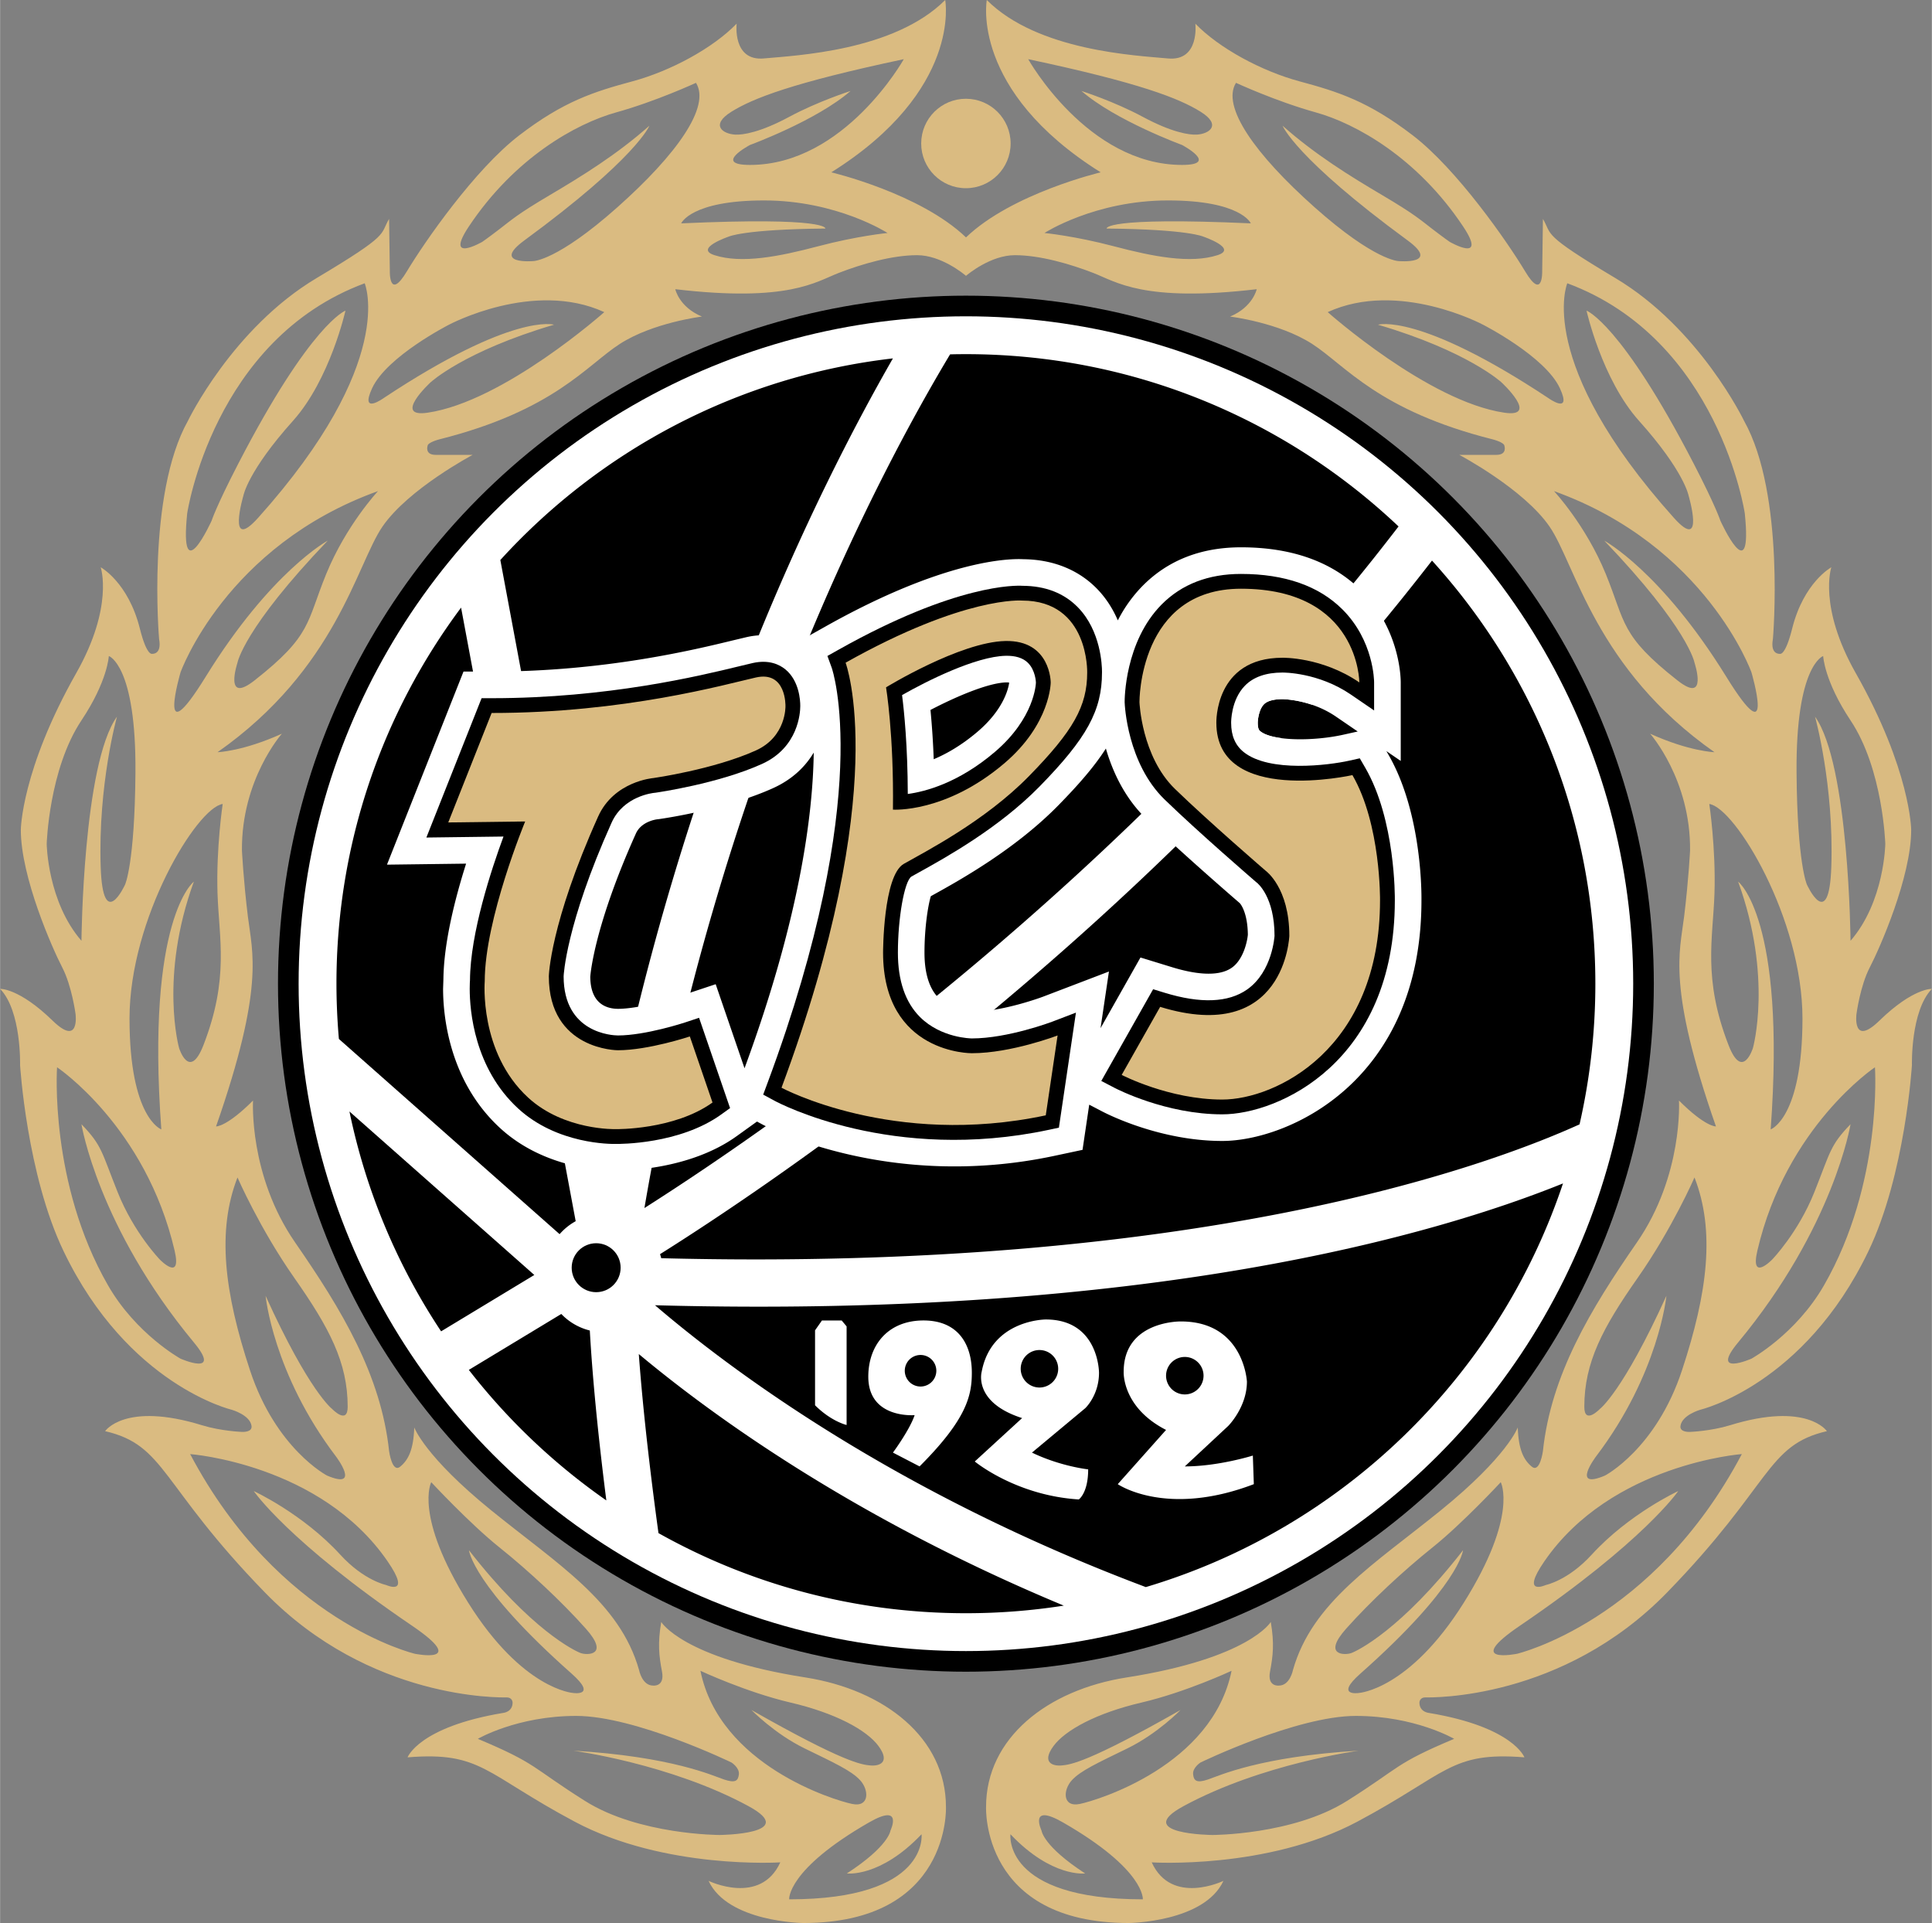 <svg xmlns="http://www.w3.org/2000/svg" width="2500" height="2488" viewBox="0 0 213.684 212.682"><rect x="0" y="0" width="213.684" height="212.682" fill="#808080" stroke="none"/><circle cx="106.832" cy="108.795" r="76.094"/><path d="M213.684 109.368s-2.076-.114-5.808 3.517c-3.026 2.945-2.535-.736-2.535-.736s.408-3.108 1.472-5.153c1.082-2.08 4.581-9.98 4.581-15.215 0 0-.047-6.599-6.135-17.342-4.171-7.362-2.699-11.697-2.699-11.697s-3.051 1.65-4.335 6.79c-.736 2.945-1.309 2.781-1.309 2.781s-1.145.164-.818-1.636c0 0 1.391-15.951-3.19-24.131 0 0-4.907-10.226-14.233-15.788-8.253-4.923-6.953-4.745-8.016-6.544l-.082 5.808s.082 3.272-1.881 0-7.526-11.288-12.434-15.051C151.354 11.208 148 10.145 143.747 9c-4.254-1.145-8.917-3.681-11.534-6.38 0 0 .49 4.172-3.027 3.845-3.52-.33-14.4-.82-20.044-6.465 0 0-1.881 9.98 12.597 19.059 0 0-9.804 2.314-14.897 7.197-5.094-4.883-14.898-7.197-14.898-7.197C106.423 9.98 104.542 0 104.542 0 98.897 5.645 88.018 6.135 84.5 6.462c-3.518.327-3.027-3.845-3.027-3.845-2.618 2.699-7.28 5.235-11.534 6.38-4.253 1.146-7.607 2.208-12.515 5.971S46.954 26.747 44.99 30.019c-1.963 3.272-1.881 0-1.881 0l-.082-5.808c-1.063 1.8.237 1.622-8.017 6.544-9.325 5.562-14.233 15.788-14.233 15.788-4.581 8.18-3.19 24.131-3.19 24.131.327 1.8-.817 1.636-.817 1.636s-.573.164-1.309-2.781c-1.285-5.14-4.335-6.79-4.335-6.79s1.473 4.335-2.7 11.697C2.338 85.182 2.291 91.78 2.291 91.78c0 5.235 3.5 13.136 4.581 15.215 1.063 2.045 1.473 5.153 1.473 5.153s.491 3.681-2.536.736C2.076 109.254 0 109.368 0 109.368c2.372 2.454 2.209 8.425 2.209 8.425s.736 12.107 4.826 20.614c7.117 14.804 18.568 17.505 18.568 17.505s2.045.573 2.209 1.8c.098.734-1.063.654-1.063.654s-2.291-.082-4.417-.736c-8.531-2.625-10.716.654-10.716.654 6.708 1.554 6.053 5.89 17.669 17.833 11.615 11.943 26.094 11.616 26.749 11.616s.655.572.655.572c0 1.063-1.063 1.145-1.063 1.145-9.326 1.555-10.553 4.909-10.553 4.909 8.18-.655 8.508 1.799 18.487 7.116 9.98 5.317 22.741 4.5 22.741 4.5-2.208 4.826-7.935 2.045-7.935 2.045 2.126 4.581 10.471 4.663 10.471 4.663 16.36 0 15.788-12.843 15.788-12.843 0-7.607-6.77-12.941-15.542-14.315-13.579-2.127-15.951-6.135-15.951-6.135-.409 2.372-.246 3.763.082 5.48.327 1.718-.982 1.554-.982 1.554-1.227 0-1.554-1.718-1.554-1.718-2.127-7.526-8.998-11.697-16.36-17.669-7.361-5.971-8.507-9.161-8.507-9.161-.082 2.453-.654 3.599-1.555 4.335-.899.736-1.227-1.718-1.227-1.718-.9-8.426-5.235-15.624-10.389-23.068s-4.663-15.706-4.663-15.706c-2.945 2.944-4.09 2.863-4.09 2.863 5.399-15.46 4.008-19.223 3.518-23.231s-.654-7.28-.654-7.28c-.082-7.853 4.417-12.924 4.417-12.924-4.335 1.963-7.117 2.045-7.117 2.045 13.17-9.244 15.379-20.777 18.242-24.949 2.863-4.172 9.979-7.935 9.979-7.935h-4.09c-1.227 0-.9-.981-.9-.981 0-.409 1.309-.736 1.309-.736 12.679-3.19 16.278-8.18 19.959-10.553 3.681-2.372 9.08-3.026 9.08-3.026-2.536-1.063-2.945-3.027-2.945-3.027 12.516 1.472 15.542-.818 18.078-1.799 2.536-.982 5.89-1.963 8.671-1.963 2.668 0 5.195 2.103 5.396 2.274l.006.017.007-.006.006.006.006-.017c.201-.171 2.727-2.274 5.396-2.274 2.781 0 6.135.981 8.671 1.963 2.536.981 5.562 3.271 18.078 1.799 0 0-.409 1.963-2.945 3.027 0 0 5.399.654 9.08 3.026 3.681 2.373 7.28 7.362 19.959 10.553 0 0 1.309.327 1.309.736 0 0 .327.981-.899.981h-4.091s7.117 3.763 9.98 7.935c2.863 4.172 5.072 15.706 18.242 24.949 0 0-2.782-.082-7.117-2.045 0 0 4.499 5.071 4.417 12.924 0 0-.164 3.272-.655 7.28-.49 4.008-1.881 7.771 3.518 23.231 0 0-1.145.082-4.09-2.863 0 0 .491 8.262-4.663 15.706-5.153 7.444-9.489 14.642-10.388 23.068 0 0-.328 2.454-1.228 1.718-.899-.736-1.473-1.882-1.554-4.335 0 0-1.145 3.19-8.507 9.161-7.362 5.972-14.233 10.143-16.36 17.669 0 0-.327 1.718-1.554 1.718 0 0-1.309.164-.981-1.554.327-1.718.49-3.108.082-5.48 0 0-2.373 4.008-15.951 6.135-8.774 1.374-15.543 6.708-15.543 14.315 0 0-.572 12.843 15.788 12.843 0 0 8.344-.082 10.471-4.663 0 0-5.727 2.781-7.935-2.045 0 0 12.761.817 22.741-4.5 9.979-5.317 10.307-7.771 18.487-7.116 0 0-1.227-3.354-10.552-4.909 0 0-1.063-.082-1.063-1.145 0 0 0-.572.654-.572s15.133.327 26.749-11.616c11.615-11.943 10.961-16.279 17.669-17.833 0 0-2.186-3.279-10.716-.654-2.127.654-4.417.736-4.417.736s-1.162.08-1.064-.654c.164-1.227 2.209-1.8 2.209-1.8s11.451-2.702 18.569-17.505c4.09-8.507 4.826-20.614 4.826-20.614s-.166-5.972 2.207-8.425zM98.488 202.457s-.164 1.718-4.826 4.744c0 0 3.681.491 8.262-4.335 0 0 .9 7.198-14.642 7.198 0 0-.29-3.266 8.834-8.507 3.844-2.208 2.372.9 2.372.9zm-11.043-14.152c4.908 1.145 8.425 3.027 9.734 4.827 1.309 1.799.082 2.208-.899 2.127-.981-.082-2.945-.328-13.17-6.135 0 0 2.536 2.617 5.89 4.253 3.354 1.636 5.154 2.454 6.135 3.517.982 1.063 1.063 3.027-.899 2.618-1.964-.409-14.643-4.253-16.77-14.724-.001 0 5.071 2.372 9.979 3.517zm-6.544 6.626s.9.573.818 1.309c-.082.736-.409.981-1.635.573-1.228-.409-5.727-2.536-16.688-3.19 0 0 10.735 1.438 19.387 6.135 5.727 3.109-3.19 3.19-3.19 3.19s-8.917 0-14.888-3.763-5.235-4.09-11.861-6.871c0 0 4.335-2.536 10.88-2.536 6.543 0 17.177 5.153 17.177 5.153zM47.69 163.929s4.254 4.581 7.526 7.198c3.271 2.618 6.871 5.972 9.571 8.998 2.699 3.027.082 2.945-.573 2.7-.654-.245-5.48-2.536-12.352-11.371 0 0 .377 3.925 11.37 13.661 2.863 2.536.164 2.127.164 2.127s-5.562-.327-11.615-9.979c-6.054-9.653-4.091-13.334-4.091-13.334zm-4.827 8.753c2.7 3.926-.163 2.618-.163 2.618s-2.454-.491-5.072-3.354c-4.144-4.532-9.571-7.035-9.571-7.035s3.769 5.554 17.505 14.888c6.381 4.335.328 3.109.328 3.109s-15.052-3.518-24.868-22.086c.001-.002 14.423 1.069 21.841 11.86zm-16.605-42.455s2.455 5.645 6.299 11.125c3.845 5.481 5.89 9.323 5.89 14.233 0 2.045-1.718.246-1.718.246s-2.536-1.882-7.362-12.516c0 0 .818 8.589 7.771 17.751 0 0 2.863 3.762-.981 2.127 0 0-5.645-2.945-8.507-11.616-2.864-8.671-3.682-15.46-1.392-21.35zM80.901 12.352c2.373-1.473 6.708-3.19 19.06-5.808 0 0-6.544 11.697-17.014 11.697-4.172 0 0-2.208 0-2.208s7.362-2.699 11.125-5.971c0 0-3.599 1.145-6.789 2.863-3.19 1.718-5.139 2.012-5.972 1.963-1.392-.082-2.782-1.064-.41-2.536zM20.696 56.77s2.863-19.223 19.632-25.44c0 0 3.696 8.655-11.779 25.931-3.518 3.926-1.636-2.455-1.636-2.455s.491-2.699 5.481-8.261c4.105-4.578 5.808-12.189 5.808-12.189s-3.82 1.386-11.861 16.933c-2.454 4.745-2.944 6.299-2.944 6.299s-3.601 7.934-2.701-.818zM5.153 93.334s.246-8.262 3.845-13.661c2.907-4.36 3.027-7.117 3.027-7.117s3.042.982 2.945 12.925c-.082 10.061-1.146 12.352-1.146 12.352s-2.454 5.399-2.699-1.963c-.303-9.075 1.8-16.605 1.8-16.605-3.763 5.235-3.927 24.786-3.927 24.786-3.763-4.336-3.845-10.717-3.845-10.717zm14.806 56.934s-4.908-2.7-8.016-8.099c-6.524-11.332-5.645-24.131-5.645-24.131s9.811 6.545 13.006 20.287c.818 3.517-1.636.981-1.636.981s-2.863-2.945-4.663-7.444-1.718-5.153-4.008-7.525c0 0 1.833 11.355 12.434 24.131 3.191 3.845-1.472 1.8-1.472 1.8zm4.663-61.351s-.736 4.908-.573 9.897c.164 4.99 1.312 9.377-1.554 16.77-1.554 4.008-2.699.327-2.699.327s-2.209-7.853 1.636-18.405c0 0-5.317 4.008-3.599 27.403 0 0-3.518-1.227-3.518-12.27s7.444-23.313 10.307-23.722zm11.452-25.44c-2.209 5.399-1.576 6.784-7.935 11.779-3.436 2.7-1.882-1.963-1.882-1.963s.655-3.763 9.98-13.497c0 0-6.275 3.369-13.497 15.051-5.562 8.998-2.781-.491-2.781-.491s4.99-13.987 21.841-20.041c0 .001-3.517 3.764-5.726 9.162zm11.207-17.832c-3.926.572.328-3.354.328-3.354s3.681-3.436 13.66-6.38c0 0-4.499-1.391-18.814 8.098 0 0-2.7 1.963-1.309-1.063 1.624-3.534 8.507-7.035 8.507-7.035s9.325-4.99 17.178-1.391c.001 0-11.125 9.896-19.55 11.125zm21.023-22.741c-6.708 5.971-9.326 5.971-9.326 5.971s-4.663.409-.982-2.291C70.437 17.461 71.82 13.905 71.82 13.905c-3.599 3.19-7.444 5.563-11.042 7.689-3.6 2.127-4.172 2.699-5.562 3.763s-1.882 1.391-1.882 1.391-4.253 2.454-1.472-1.718c5.06-7.589 11.861-11.37 16.278-12.598 4.417-1.227 8.834-3.271 8.834-3.271 1.637 2.618-2.099 7.893-8.67 13.743zm22.168 4.336c-4.335 1.146-8.455 1.945-11.452.981-2.291-.736 1.554-2.045 1.554-2.045s1.636-.818 10.716-.9c0 0 .409-1.309-15.951-.573 0 0 1.063-2.536 9.162-2.536 8.098 0 13.661 3.6 13.661 3.6s-3.355.327-7.69 1.473zm35.93 182.824c-15.542 0-14.642-7.198-14.642-7.198 4.581 4.826 8.262 4.335 8.262 4.335-4.663-3.026-4.827-4.744-4.827-4.744s-1.472-3.108 2.372-.9c9.124 5.241 8.835 8.507 8.835 8.507zm-6.953-10.552c-1.963.409-1.882-1.555-.9-2.618.981-1.063 2.781-1.881 6.135-3.517 3.353-1.636 5.889-4.253 5.889-4.253-10.225 5.808-12.188 6.053-13.169 6.135-.982.082-2.209-.328-.9-2.127 1.309-1.8 4.826-3.682 9.734-4.827s9.98-3.517 9.98-3.517c-2.127 10.471-14.806 14.315-16.769 14.724zm41.391-7.198c-6.626 2.781-5.89 3.108-11.861 6.871-5.971 3.763-14.888 3.763-14.888 3.763s-8.916-.082-3.19-3.19c8.652-4.697 19.387-6.135 19.387-6.135-10.961.654-15.46 2.781-16.688 3.19-1.227.409-1.554.163-1.635-.573-.082-.736.818-1.309.818-1.309s10.634-5.153 17.178-5.153c6.544 0 10.879 2.536 10.879 2.536zm-10.552-5.072s-2.7.409.164-2.127c10.992-9.736 11.37-13.661 11.37-13.661-6.871 8.834-11.697 11.125-12.352 11.371-.655.245-3.272.327-.573-2.7 2.7-3.026 6.299-6.38 9.571-8.998 3.272-2.618 7.526-7.198 7.526-7.198s1.963 3.681-4.09 13.333c-6.053 9.653-11.616 9.98-11.616 9.98zm42.373-26.422c-9.815 18.569-24.867 22.086-24.867 22.086s-6.054 1.227.327-3.109c13.736-9.333 17.505-14.888 17.505-14.888s-5.427 2.503-9.571 7.035c-2.618 2.863-5.072 3.354-5.072 3.354s-2.863 1.308-.164-2.618c7.419-10.789 21.842-11.86 21.842-11.86zm-6.626-9.243c-2.864 8.671-8.507 11.616-8.507 11.616-3.845 1.635-.982-2.127-.982-2.127 6.953-9.162 7.771-17.751 7.771-17.751-4.826 10.634-7.362 12.516-7.362 12.516s-1.718 1.799-1.718-.246c0-4.91 2.045-8.752 5.889-14.233 3.845-5.48 6.299-11.125 6.299-11.125 2.291 5.89 1.473 12.679-1.39 21.35zm15.624-79.02s.12 2.756 3.026 7.117c3.6 5.399 3.845 13.661 3.845 13.661s-.082 6.381-3.845 10.716c0 0-.163-19.55-3.926-24.786 0 0 2.102 7.531 1.799 16.605-.245 7.362-2.699 1.963-2.699 1.963s-1.063-2.291-1.145-12.352c-.097-11.942 2.945-12.924 2.945-12.924zM173.355 31.33c16.77 6.217 19.632 25.44 19.632 25.44.9 8.753-2.699.818-2.699.818s-.491-1.554-2.945-6.299c-8.041-15.547-11.861-16.933-11.861-16.933s1.702 7.611 5.808 12.189c4.989 5.562 5.48 8.261 5.48 8.261s1.881 6.38-1.636 2.455c-15.475-17.276-11.779-25.931-11.779-25.931zM113.723 6.544c12.352 2.618 16.687 4.335 19.06 5.808 2.372 1.472.981 2.454-.409 2.536-.833.049-2.781-.246-5.972-1.963-3.19-1.718-6.789-2.863-6.789-2.863 3.763 3.272 11.125 5.971 11.125 5.971s4.172 2.208 0 2.208c-10.471 0-17.015-11.697-17.015-11.697zm8.671 18.732c9.08.082 10.716.9 10.716.9s3.845 1.309 1.554 2.045c-2.997.963-7.116.164-11.452-.981s-7.689-1.473-7.689-1.473 5.563-3.6 13.661-3.6c8.098 0 9.162 2.536 9.162 2.536-16.361-.736-15.952.573-15.952.573zm14.314-16.114s4.417 2.045 8.835 3.271c4.417 1.228 11.219 5.009 16.278 12.598 2.781 4.172-1.472 1.718-1.472 1.718s-.491-.327-1.882-1.391c-1.39-1.063-1.963-1.636-5.562-3.763-3.599-2.126-7.444-4.499-11.043-7.689 0 0 1.383 3.556 13.824 12.679 3.681 2.7-.981 2.291-.981 2.291s-2.618 0-9.326-5.971c-6.571-5.851-10.306-11.126-8.671-13.743zm34.521 34.847c-14.315-9.489-18.814-8.098-18.814-8.098 9.979 2.945 13.661 6.38 13.661 6.38s4.253 3.926.327 3.354c-8.425-1.229-19.551-11.125-19.551-11.125 7.854-3.6 17.179 1.391 17.179 1.391s6.883 3.501 8.507 7.035c1.39 3.026-1.309 1.063-1.309 1.063zm16.196 29.284s1.555 4.663-1.881 1.963c-6.358-4.996-5.726-6.38-7.935-11.779-2.208-5.398-5.726-9.161-5.726-9.161 16.851 6.053 21.841 20.041 21.841 20.041s2.781 9.489-2.781.491c-7.222-11.683-13.497-15.051-13.497-15.051 9.325 9.734 9.979 13.496 9.979 13.496zm2.209 25.522c.163-4.989-.573-9.897-.573-9.897 2.863.409 10.307 12.679 10.307 23.722s-3.517 12.27-3.517 12.27c1.718-23.395-3.599-27.403-3.599-27.403 3.844 10.552 1.636 18.405 1.636 18.405s-1.146 3.681-2.699-.327c-2.867-7.393-1.718-11.78-1.555-16.77zm12.107 43.354c-3.109 5.399-8.017 8.099-8.017 8.099s-4.663 2.045-1.472-1.8c10.601-12.775 12.433-24.131 12.433-24.131-2.29 2.372-2.208 3.026-4.008 7.525s-4.663 7.444-4.663 7.444-2.453 2.536-1.636-.981c3.195-13.741 13.007-20.287 13.007-20.287s.88 12.799-5.644 24.131z" fill="#dabb81"/><circle cx="106.832" cy="15.869" r="4.946" fill="#dabb81"/><circle cx="106.832" cy="108.795" r="73.812" fill="#fff"/><path d="M98.758 39.638c-17.146 1.98-32.395 10.184-43.425 22.299l11.987 64.17c8.051-41.489 22.977-71.733 31.438-86.469zM63.667 135.063L50.99 67.202c-8.658 11.605-13.785 26-13.785 41.593a70.6 70.6 0 0 0 .27 6.113l24.413 21.589a6.586 6.586 0 0 1 1.779-1.434zM154.688 58.225c-12.477-11.811-29.32-19.056-47.856-19.056-.585 0-1.168.007-1.75.022-8.081 13.464-25.7 46.947-33.811 94.419 15.114-9.61 53.181-36.007 83.417-75.385zM38.642 122.928a69.228 69.228 0 0 0 10.139 24.317l10.31-6.234-20.449-18.083zM62.076 145.324c-3.27 1.977-7.394 4.472-10.229 6.185a70.04 70.04 0 0 0 15.211 14.436c-.738-5.803-1.481-12.633-1.828-18.792a6.542 6.542 0 0 1-3.154-1.829zM172.878 130.886c-14.055 5.678-45.743 14.955-100.436 13.473 8.215 7.038 26.431 20.705 54.29 31.172 21.715-6.467 38.989-23.238 46.146-44.645zM72.825 169.56c10.058 5.641 21.655 8.861 34.007 8.861 3.684 0 7.299-.288 10.828-.84-23.075-9.603-38.707-20.893-47.011-27.824.502 6.813 1.407 14.19 2.176 19.803z"/><circle cx="65.932" cy="140.207" r="2.707"/><path d="M158.388 62a284.528 284.528 0 0 1-13.298 15.938c-1.783-.6-3.209-.61-3.248-.61-.678 0-1.582.099-2.04.566-.556.565-.685 1.68-.687 2.052 0 .705.179.848.286.934.469.376 1.302.62 2.318.755-27.494 29.681-56.643 49.476-68.721 57.074.049.146.092.295.131.447 59.056 1.507 90.895-9.966 101.581-14.803a69.845 69.845 0 0 0 1.748-15.559c0-18.014-6.842-34.432-18.07-46.794z"/><path d="M139.402 80.88c-.107-.086-.286-.229-.286-.934.001-.372.131-1.487.687-2.052.458-.467 1.362-.566 2.04-.566.057 0 3.13.017 5.92 1.927l2.409 1.647-1.584.354c-3.226.72-7.792.743-9.186-.376zM49.03 108.4c0-.035.005-.073.006-.109l.003-.113-.009.222zm104.519-24.971l-.208-.358 1.589 1.087v-8.683c0-.593-.122-5.912-4.354-10.145-3.184-3.184-7.664-4.798-13.315-4.798-4.417 0-8.073 1.428-10.867 4.246a15.453 15.453 0 0 0-2.757 3.837c-.514-1.192-1.247-2.41-2.296-3.489-2.055-2.111-4.864-3.239-8.125-3.277v-.002l.049.001-.049-.001v-.001h-.021v.001l-.108-.003.013.001.095.002v.002c-.032 0-.063-.004-.095-.004-1.606-.071-8.752.111-21.819 7.455l-3.37 1.893c-1.525-.904-3.376-1.171-5.321-.731l-1.504.358c-4.262 1.037-14.213 3.456-26.717 3.456h-3.111L42.793 95.63l8.752-.112c-1.227 3.874-2.465 8.746-2.509 12.772a485.42 485.42 0 0 0-.036 1.062c0 2.889.614 10.174 6.304 15.41 5.041 4.637 11.802 4.715 12.801 4.7.95.011 8.129-.043 13.368-3.803l2.25-1.617.537.29c.565.305 14.023 7.407 32.361 3.503l3.111-.662.74-4.997 1.477.77c.637.332 6.423 3.244 13.241 3.244 7.188 0 22.032-6.505 22.032-26.613l.001-.238c0-1.711-.193-9.908-3.674-15.91zm-71.205 34.72l-3.191-9.296-4.305 1.431c-1.089.36-4.382 1.293-6.517 1.293-1.366-.016-3.027-.65-3.05-3.545.03-.423.492-5.712 5.047-15.845.61-1.356 2.281-1.562 2.352-1.571l.178-.02.042-.006c.75-.106 7.47-1.104 12.587-3.415 2.244-1.013 3.637-2.478 4.512-3.94-.092 6.94-1.568 18.371-7.655 34.914zm39.381-4.436l.928-6.264-7.307 2.791c-.046.018-4.444 1.664-7.86 1.664 0 0-2.219-.071-3.656-1.506-1.048-1.046-1.58-2.742-1.58-5.038.002-2.813.397-5.219.701-6.24l.209-.117c2.955-1.636 9.122-5.052 13.926-9.963 2.193-2.242 3.948-4.241 5.229-6.253.72 2.482 2.035 5.414 4.448 7.755 3.81 3.697 10.171 9.181 10.235 9.235l.066.058.05.04c.111.12.877 1.051.905 3.505-.07.772-.498 2.748-1.773 3.647-1.612 1.137-4.47.602-6.584-.047l-3.521-1.081-4.416 7.814zm-10.431-38.239a2 2 0 0 1 .305.015c.005.021.01.034.014.055-.093.628-.617 2.935-3.497 5.386-1.769 1.505-3.433 2.446-4.845 3.04a92.881 92.881 0 0 0-.358-5.45c3.061-1.598 6.49-3.005 8.381-3.046z" fill="#fff"/><path d="M72.393 87.685l.094-.01c.282-.041 6.962-1.003 11.787-3.183 4.046-1.828 4.232-5.711 4.234-6.358v.004l.001-.096c0-.537-.099-2.736-1.643-4.006-.662-.544-1.829-1.108-3.626-.703l-1.471.351c-4.352 1.058-14.542 3.536-27.399 3.536h-1.111l-6.108 15.41 8.53-.109c-1.329 3.599-3.676 10.683-3.706 15.896-.007.09-.03.41-.03.936 0 2.412.497 8.774 5.354 13.243 4.314 3.97 10.265 3.934 10.809 3.922.418.006 7.058.043 11.648-3.251l.988-.71-3.429-9.99-1.538.511c-.043.015-4.376 1.443-7.445 1.443-.606-.007-5.999-.249-5.999-6.544.001-.018.215-5.666 5.31-16.999 1.327-2.953 4.611-3.281 4.75-3.293zM151.002 84.906l-.602-1.037-1.171.261c-2.281.509-8.822 1.329-11.669-.952-.935-.75-1.389-1.807-1.389-3.232-.001-.065-.03-2.526 1.529-4.115.942-.96 2.336-1.448 4.142-1.448.074-.001 3.958-.04 7.583 2.441l2.56 1.751v-3.101c0-.187-.04-4.61-3.492-8.062-2.611-2.611-6.39-3.936-11.232-3.936-3.603 0-6.556 1.136-8.775 3.375-4.104 4.141-4.098 10.547-4.095 10.818.011.317.29 6.748 4.423 10.758 3.701 3.592 9.846 8.894 10.106 9.118l.031.027.063.048c.08.062 1.956 1.571 1.956 5.884 0-.026-.207 3.939-3.024 5.927-2.079 1.465-5.156 1.587-9.147.362l-1.258-.386-5.734 10.145 1.502.782c.229.119 5.662 2.911 11.881 2.911 6.228 0 19.087-5.786 19.087-23.668.004-.339.076-8.893-3.275-14.671z"/><path d="M113.049 64.786l.03.002c.023.002.101.002.11.003l-.14-.005z" fill="#cbd546"/><path d="M116.391 112.993l2.612-.998-1.885 12.724-1.111.237c-17.294 3.682-29.823-2.932-30.348-3.215l-1.252-.676.496-1.334c11.886-31.978 7.139-45.732 7.089-45.868l-.479-1.315 1.212-.68c13.036-7.327 19.674-7.122 20.355-7.079 2.541.007 4.611.81 6.151 2.393 2.536 2.607 2.654 6.44 2.654 7.106l-.001.097c0 4.195-1.677 7.256-6.901 12.596-4.502 4.602-10.416 7.878-13.257 9.452l-.941.525c-.771.578-1.475 4.582-1.477 8.402 0 3.106.822 5.503 2.444 7.122 2.347 2.344 5.692 2.367 5.736 2.367 3.997-.001 8.855-1.838 8.903-1.856zM99.77 76.876c.228 1.782.619 5.62.633 10.937 1.973-.267 5.615-1.23 9.622-4.641 4.421-3.763 4.547-7.554 4.551-7.683 0-.014-.036-1.369-.911-2.208-.544-.522-1.362-.775-2.435-.751-3.316.072-8.749 2.798-11.46 4.346z"/><path d="M58.079 90.854s-4.472 10.797-4.472 17.668c0 0-.654 7.853 4.799 12.87 3.987 3.668 9.708 3.49 9.708 3.49s6.435.109 10.688-2.944l-2.508-7.307s-4.581 1.526-7.962 1.526c0 0-7.635 0-7.635-8.18 0 0 .109-5.781 5.454-17.669 1.762-3.919 6.107-4.254 6.107-4.254S78.933 85.109 83.6 83c3.381-1.527 3.272-4.908 3.272-4.908s.109-3.927-3.272-3.163c-3.38.763-14.505 3.926-29.23 3.926l-4.799 12.106 8.508-.107zM128.318 111.358l-4.254 7.525s5.235 2.727 11.125 2.727 17.451-5.562 17.451-22.032c0 0 .109-8.398-3.054-13.852 0 0-15.051 3.381-15.051-5.781 0 0-.218-7.198 7.308-7.198 0 0 4.363-.108 8.508 2.727 0 0 0-10.362-13.088-10.362-11.343 0-11.234 12.542-11.234 12.542s.218 5.999 3.927 9.599c3.708 3.599 10.034 9.052 10.034 9.052s2.618 1.854 2.618 7.199c-.002.001-.439 12.108-14.29 7.854zM113.049 66.422c7.417 0 7.198 7.962 7.198 7.962 0 3.708-1.526 6.436-6.435 11.452-4.907 5.017-11.561 8.398-13.852 9.707-2.291 1.309-2.291 9.816-2.291 9.816 0 11.233 9.816 11.125 9.816 11.125 4.362 0 9.489-1.963 9.489-1.963l-1.309 8.834c-16.906 3.599-29.23-3.054-29.23-3.054 12.324-33.156 7.089-47.008 7.089-47.008 13.199-7.417 19.525-6.871 19.525-6.871zM97.998 76.02s.872 5.236.763 13.525c0 0 5.826.405 12.325-5.126 5.126-4.362 5.126-8.943 5.126-8.943s.001-4.69-5.017-4.581c-5.017.108-13.197 5.125-13.197 5.125z" fill="#dabb81"/><path d="M90.145 147.132l.764-1.09h2.181l.545.654v10.906s-1.69-.382-3.49-2.181v-8.289zM101.161 156.513s-5.126.436-5.126-4.254c0-3.491 2.182-6.217 6.108-6.217 3.817 0 5.344 2.617 5.344 5.78 0 2.508-.546 5.126-5.781 10.361l-2.945-1.527c0 .001 1.855-2.508 2.4-4.143zm.654-6.654a1.745 1.745 0 1 0 0 3.49 1.745 1.745 0 0 0 0-3.49zM113.049 156.839c-5.453-1.745-4.472-5.126-4.472-5.126 1.09-5.78 7.089-5.78 7.089-5.78 5.889 0 5.889 5.89 5.889 5.89 0 2.508-1.526 3.926-1.526 3.926l-5.89 4.908c3.164 1.527 6.217 1.854 6.217 1.854 0 2.618-1.036 3.326-1.036 3.326-6.98-.436-11.507-4.198-11.507-4.198l5.236-4.8zm1.963-7.526a2.073 2.073 0 1 0 0 4.145 2.073 2.073 0 0 0 0-4.145zM128.972 158.148c-4.908-2.508-4.689-6.435-4.689-6.435 0-5.671 6.325-5.562 6.325-5.562 6.98 0 7.308 6.653 7.308 6.653 0 2.835-2.073 4.908-2.073 4.908l-4.798 4.472c3.708 0 7.526-1.199 7.526-1.199l.109 3.162c-9.707 3.708-15.051 0-15.051 0l5.343-5.999zm2.073-8.071a2.073 2.073 0 1 0 0 4.146 2.073 2.073 0 0 0 0-4.146z" fill="#fff"/></svg>